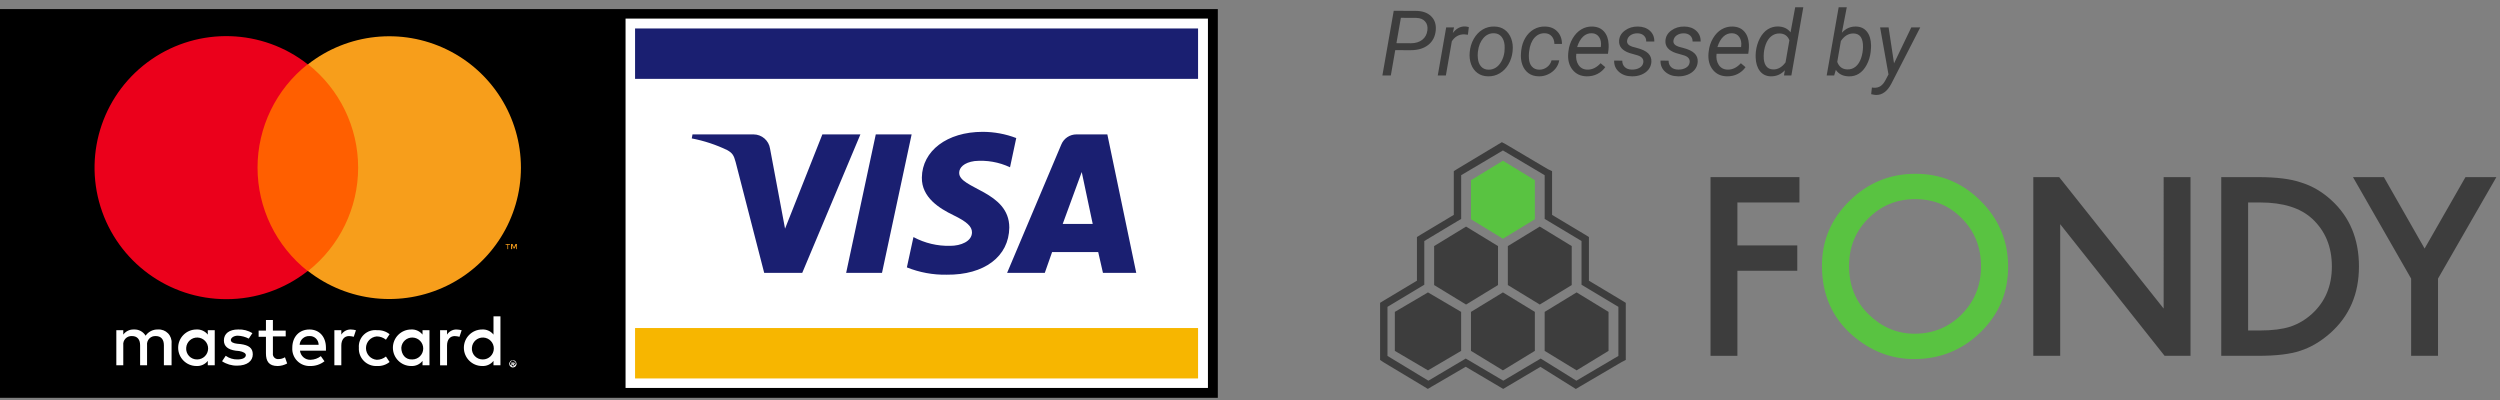 <svg xmlns="http://www.w3.org/2000/svg" viewBox="0 0 275 44">
  <rect x="0" y="0" width="275" height="44" fill="#808080" stroke="none"/>
  <g fill="none" fill-rule="evenodd">
    <path fill="#3D3D3D" d="M197.939 22.272h-6.825v4.724h6.587v2.788h-6.587v9.356h-2.956V19.484h9.781v2.788"/>
    <path fill="#59C341" d="M203.395 29.256c0 2.172.731 3.956 2.185 5.352 1.446 1.4 3.118 2.1 5.012 2.1 2.056 0 3.788-.712 5.202-2.136 1.413-1.444 2.12-3.196 2.12-5.264 0-2.096-.699-3.852-2.092-5.268-1.389-1.424-3.106-2.136-5.153-2.136-2.039 0-3.76.712-5.165 2.136-1.405 1.408-2.108 3.148-2.108 5.216zm-2.98-.032c0-2.768 1.01-5.144 3.033-7.128 2.015-1.988 4.434-2.98 7.257-2.98 2.795 0 5.185 1 7.184 3.004 2.003 2.004 3.005 4.408 3.005 7.22 0 2.824-1.006 5.22-3.017 7.188-2.023 1.98-4.463 2.968-7.322 2.968-2.532 0-4.802-.88-6.817-2.636-2.217-1.944-3.324-4.488-3.324-7.636z"/>
    <path fill="#3D3D3D" d="M247.293 36.352h1.333c1.329 0 2.431-.14 3.312-.42.88-.296 1.676-.768 2.383-1.412 1.458-1.332 2.185-3.068 2.185-5.208 0-2.156-.719-3.904-2.157-5.244-1.296-1.196-3.203-1.796-5.723-1.796h-1.333v14.08zm-2.956 2.788V19.484h4.111c1.971 0 3.526.196 4.668.588 1.228.38 2.338 1.032 3.336 1.948 2.023 1.848 3.033 4.28 3.033 7.292 0 3.02-1.054 5.464-3.158 7.332-1.058.932-2.165 1.584-3.324 1.948-1.086.364-2.621.548-4.608.548h-4.059zM265.224 30.648l-6.397-11.164h3.401l4.478 7.856 4.495-7.856h3.4l-6.421 11.164v8.492h-2.956v-8.492m-27.223-11.164V33.94l-11.49-14.456h-2.847V39.14h2.957V24.66l11.485 14.48h2.851V19.484m-75.753-3.844l-.396.236-4.539 2.728-.351.224v4.808l-3.687 2.208-.367.228v4.804l-3.687 2.208-.367.228v6.28l.331.228 4.535 2.724.384.236.388-.232 3.78-2.204 3.732 2.204.396.232.392-.236 3.699-2.192 3.493 2.184.4.252.408-.244 4.64-2.724.448-.228v-6.28l-.367-.228-3.687-2.208v-4.804l-.367-.228-3.687-2.208v-4.808l-.468-.224-4.608-2.728-.444-.236zm.117.908l4.592 2.724v4.808l4.055 2.432v4.808l4.055 2.432v5.4l-4.624 2.724-3.921-2.436-4.115 2.436-4.131-2.436-4.111 2.436-4.499-2.724v-5.4l4.051-2.432v-4.808l4.055-2.432v-4.808l4.596-2.724z"/>
    <path fill="#59C341" d="M168.834 24.116l-3.513 2.144-3.514-2.144v-4.292l3.514-2.144 3.513 2.144"/>
    <path fill="#3D3D3D" d="M168.834 38.596l-3.513 2.144-3.514-2.144v-4.288l3.514-2.144 3.513 2.144v4.288m8.105 0l-3.513 2.144-3.514-2.144v-4.288l3.514-2.144 3.513 2.144v4.288m-16.214 0l-3.647 2.144-3.647-2.144v-4.288l3.647-2.144 3.647 2.144v4.288m4.055-7.24l-3.514 2.144-3.513-2.144v-4.288l3.513-2.144 3.514 2.144v4.288m8.109 0l-3.514 2.144-3.513-2.144v-4.288l3.513-2.144 3.514 2.144v4.288m-19.413-25.84l-.485 2.784h-.929L153.31 1.188l2.395.008c.739 0 1.308.192 1.712.584.4.388.573.904.517 1.548-.061.68-.331 1.216-.82 1.608-.489.388-1.131.584-1.93.584l-1.708-.004zm.133-.768l1.599.008c.501 0 .917-.128 1.236-.376.323-.252.513-.6.569-1.048.052-.4-.032-.724-.254-.972-.218-.248-.537-.38-.961-.392L154.097 1.96l-.489 2.788zm7.859-.928l-.42-.044c-.569 0-1.022.256-1.349.768l-.654 3.756h-.892l.925-5.284.864-.004-.133.616c.376-.492.824-.732 1.337-.72.105 0 .246.024.424.072l-.101.84zm2.908-.9c.448.004.832.124 1.151.36.319.232.553.556.707.968.153.412.206.864.153 1.352l-.008.108c-.061.512-.218.976-.464 1.392-.246.416-.565.74-.957.968-.388.232-.82.34-1.284.328-.444-.004-.828-.128-1.147-.36-.319-.236-.553-.552-.703-.956-.149-.404-.202-.848-.158-1.336.048-.544.198-1.036.448-1.472.25-.436.569-.776.965-1.016.392-.236.824-.352 1.296-.336zm-1.813 2.832c-.024.204-.024.416 0 .636.032.388.149.692.347.92.198.228.464.348.796.356.299.012.569-.064.82-.216.25-.156.46-.388.63-.7.174-.316.283-.66.331-1.04.028-.3.032-.552.016-.76-.04-.392-.162-.704-.359-.932-.202-.228-.468-.348-.8-.36-.46-.012-.852.168-1.175.536-.319.368-.521.852-.594 1.448l-.012.112zm6.74 1.912c.319.008.606-.084.86-.276.258-.188.424-.44.505-.748l.844-.004c-.048.332-.186.632-.404.908-.218.272-.493.484-.824.636-.331.156-.674.228-1.022.216-.444-.004-.82-.12-1.127-.344-.307-.224-.533-.532-.678-.932-.145-.4-.194-.848-.145-1.344l.024-.244c.061-.508.21-.964.448-1.364.234-.4.545-.712.925-.936.384-.22.804-.328 1.264-.312.557.012 1.006.196 1.341.556.335.356.501.812.501 1.36l-.832-.004c-.008-.344-.105-.624-.291-.836-.186-.216-.44-.328-.759-.34-.464-.012-.848.16-1.155.512-.307.352-.501.844-.573 1.476l-.016.124c-.02.212-.024.424-.008.648.02.38.129.68.323.9.194.224.46.34.8.348zm5.23.732c-.662-.012-1.183-.256-1.559-.728-.376-.472-.533-1.076-.472-1.812l.024-.208c.057-.524.214-1.004.472-1.436.258-.432.573-.76.945-.98.367-.22.771-.324 1.199-.312.549.012.981.192 1.292.54.315.348.485.82.513 1.416.012.212.004.424-.02.636l-.052.404h-3.485c-.061.48.02.884.238 1.22.218.336.545.512.977.524.529.012 1.014-.22 1.462-.704l.513.432c-.226.316-.513.568-.868.748-.351.18-.747.268-1.179.26zm.565-4.74c-.367-.012-.687.112-.961.372-.275.256-.493.64-.654 1.148l2.593.004.02-.08c.052-.408-.012-.752-.198-1.024-.186-.268-.452-.412-.8-.42zm5.666 3.212c.048-.364-.153-.62-.606-.772l-.929-.268c-.779-.268-1.159-.708-1.131-1.328.02-.464.234-.848.642-1.144.404-.3.884-.444 1.43-.436.541.004.977.16 1.317.464.335.304.497.7.485 1.188l-.888-.004c.008-.264-.077-.476-.25-.644-.174-.164-.404-.252-.695-.26-.311-.004-.573.068-.8.224-.206.148-.327.34-.359.58-.04.304.145.528.565.668l.452.12c.61.156 1.042.36 1.3.612.254.252.376.56.355.932-.02.328-.129.616-.327.86s-.46.428-.787.56c-.331.128-.678.188-1.05.176-.565-.004-1.034-.168-1.401-.488-.367-.324-.545-.736-.533-1.24l.892.004c0 .296.097.536.287.716.19.176.452.268.783.268.327.004.606-.064.844-.204.234-.14.372-.336.404-.584zm5.097 0c.048-.364-.153-.62-.606-.772l-.925-.268c-.783-.268-1.163-.708-1.135-1.328.02-.464.238-.848.642-1.144.408-.3.884-.444 1.434-.436.537.004.977.16 1.312.464.335.304.501.7.485 1.188l-.884-.004c.004-.264-.081-.476-.254-.644-.174-.164-.404-.252-.695-.26-.307-.004-.573.068-.8.224-.206.148-.327.34-.359.58-.04.304.149.528.569.668l.448.12c.61.156 1.046.36 1.3.612.258.252.376.56.355.932-.02.328-.129.616-.327.86-.194.244-.46.428-.787.56-.327.128-.678.188-1.05.176-.565-.004-1.034-.168-1.401-.488-.367-.324-.545-.736-.529-1.24l.888.004c0 .296.097.536.287.716.19.176.452.268.783.268.327.004.606-.064.844-.204.238-.14.372-.336.404-.584zm4.103 1.528c-.666-.012-1.183-.256-1.559-.728-.376-.472-.533-1.076-.472-1.812l.024-.208c.057-.524.214-1.004.472-1.436.254-.432.569-.76.941-.98.372-.22.775-.324 1.203-.312.549.012.981.192 1.292.54.311.348.485.82.513 1.416.008.212.004.424-.02.636l-.052.404h-3.485c-.061.48.02.884.238 1.22.218.336.545.512.977.524.525.012 1.014-.22 1.458-.704l.513.432c-.222.316-.509.568-.864.748-.351.18-.747.268-1.179.26zm.565-4.74c-.367-.012-.687.112-.961.372-.275.256-.493.64-.654 1.148l2.593.004.02-.08c.052-.408-.016-.752-.202-1.024-.186-.268-.448-.412-.796-.42zm2.617 1.992c.069-.536.218-1.024.448-1.456.234-.432.521-.756.864-.972.343-.212.719-.316 1.131-.308.594.016 1.05.228 1.369.644L197.471.8h.892l-1.312 7.5h-.812l.093-.568c-.42.456-.941.676-1.559.664-.493-.012-.884-.204-1.179-.572-.291-.372-.448-.868-.472-1.488-.008-.192 0-.42.024-.688zm.86.508c-.012.464.073.828.25 1.084.178.256.436.388.779.396.517.02.973-.236 1.373-.772l.424-2.44c-.194-.484-.553-.732-1.074-.744-.351-.008-.658.096-.929.316-.267.22-.472.528-.61.92-.141.396-.21.808-.214 1.24zm11.772-.476c-.065.544-.214 1.028-.448 1.46-.234.436-.517.756-.848.964-.331.208-.703.308-1.107.296-.642-.012-1.123-.252-1.434-.716l-.182.616h-.824l1.317-7.5h.892l-.537 2.8c.428-.468.945-.696 1.559-.68.513.012.909.2 1.195.56.287.36.44.86.456 1.492 0 .212-.008.412-.032.608l-.008.1zm-.848-.512c.008-.472-.073-.836-.242-1.092-.17-.252-.432-.384-.783-.396-.557-.012-1.026.264-1.409.832l-.4 2.296c.198.54.565.816 1.111.828.347.012.65-.092.913-.308.263-.22.46-.524.594-.916.137-.392.206-.808.218-1.244zm3.413 1.8l1.898-3.952h.985l-3.166 6.164c-.44.856-1.006 1.276-1.696 1.268-.121-.004-.299-.032-.537-.088l.081-.732.23.024c.283.012.525-.048.731-.188.206-.14.388-.364.545-.672l.319-.604-.921-5.172h.933l.598 3.952z"/>
    <g fill-rule="nonzero">
      <path fill="#000" d="M0 1h133.96v42.759H0z"/>
      <path fill="#FFF" d="M68.811 2.045h64.062v40.629H68.811z"/>
      <path fill="#F7B600" d="M69.857 36.083h61.93v5.546h-61.93z"/>
      <path fill="#1A1F71" d="M69.857 3.13h61.93v5.546h-61.93zm24.788 11.654l-6.398 15.231h-4.185L80.923 17.838c-.201-.764-.362-1.005-.926-1.326-1.24-.596-2.552-1.028-3.903-1.286l.08-.442h6.72c.908.004 1.678.67 1.811 1.567l1.65 8.801 4.105-10.368h4.185zm16.378 10.248c0-4.019-5.553-4.26-5.513-6.028 0-.563.523-1.125 1.69-1.286 1.339-.125 2.687.111 3.903.683l.684-3.215c-1.181-.453-2.437-.685-3.702-.683-3.903 0-6.64 2.09-6.68 5.023-.04 2.21 1.972 3.416 3.461 4.139 1.489.723 2.052 1.246 2.052 1.889 0 1.005-1.247 1.487-2.374 1.487-1.416.039-2.817-.293-4.064-.964l-.724 3.336c1.393.559 2.885.832 4.386.804 4.145.04 6.841-2.009 6.881-5.184zm10.302 4.983h3.662l-3.179-15.231h-3.38c-.742-.009-1.413.438-1.69 1.125l-5.956 14.106h4.145l.805-2.291h5.07l.523 2.291zm-4.426-5.385l2.092-5.707 1.207 5.707h-3.3zm-16.619-9.846l-3.259 15.231h-3.944l3.259-15.231h3.944z"/>
      <path fill="#FFF" d="M18.873 40.182v-2.411c.037-.408-.106-.812-.392-1.106-.286-.294-.687-.448-1.097-.421-.543-.022-1.06.236-1.368.683-.269-.449-.765-.712-1.288-.683-.459-.02-.897.191-1.167.563v-.482h-.765v3.858h.765v-2.21c-.032-.268.058-.536.245-.731.187-.195.452-.295.721-.274.563 0 .885.362.885 1.005v2.21h.765v-2.21c-.032-.268.058-.536.245-.731.187-.195.452-.295.721-.274.563 0 .885.362.885 1.005v2.21h.845zm12.555-3.818H30.019v-1.165h-.765v1.165h-.805v.683h.805v1.808c0 .884.322 1.407 1.288 1.407.366-.007.726-.104 1.046-.281l-.241-.683c-.217.135-.469.205-.724.201-.171.014-.34-.051-.457-.176-.118-.125-.171-.297-.146-.467v-1.849h1.408v-.643zm7.163-.121c-.423-.009-.82.205-1.046.563v-.482h-.765v3.858h.765v-2.17c0-.643.322-1.045.845-1.045.177.007.352.034.523.08l.241-.723c-.184-.046-.373-.073-.563-.08zm-10.825.402c-.471-.288-1.018-.428-1.569-.402-.966 0-1.569.442-1.569 1.206 0 .643.443 1.005 1.288 1.125l.402.04c.443.08.724.241.724.442 0 .281-.322.482-.926.482-.462.01-.914-.131-1.288-.402l-.402.603c.489.323 1.064.491 1.65.482 1.127 0 1.73-.522 1.73-1.246s-.483-1.005-1.328-1.125l-.402-.04c-.362-.04-.684-.161-.684-.402s.322-.482.765-.482c.421.018.833.128 1.207.321l.402-.603zm11.71 1.607c-.033.542.168 1.073.553 1.457.385.384.916.585 1.459.552.495.026.982-.131 1.368-.442l-.402-.603c-.284.232-.639.359-1.006.362-.672-.053-1.19-.613-1.19-1.286 0-.673.518-1.233 1.19-1.286.367.003.722.13 1.006.362l.402-.603c-.386-.311-.873-.468-1.368-.442-.536-.064-1.074.115-1.463.489-.39.374-.591.902-.549 1.44zm-5.432-2.009c-1.127 0-1.891.804-1.891 2.009-.035.536.16 1.061.537 1.444.376.383.898.589 1.435.565.568.012 1.122-.173 1.569-.522l-.402-.563c-.323.25-.718.391-1.127.402-.593.023-1.102-.416-1.167-1.005h2.857v-.321c0-1.206-.724-2.009-1.811-2.009zm0 .723c.263-.012.52.084.71.267.19.182.297.435.296.698h-2.092c.037-.564.521-.994 1.086-.964zM23.621 38.253v-1.929h-.765v.482c-.299-.38-.765-.59-1.247-.563-1.111 0-2.012.9-2.012 2.009s.901 2.009 2.012 2.009c.483.027.949-.183 1.247-.563v.482h.765v-1.929zm-3.139 0c.044-.654.602-1.153 1.257-1.124.655.029 1.168.575 1.154 1.229-.014.655-.548 1.179-1.204 1.181-.337.008-.661-.128-.892-.373-.231-.246-.345-.578-.315-.913zm29.738-2.009c-.423-.009-.82.205-1.046.563v-.482h-.765v3.858h.765v-2.17c0-.643.322-1.045.845-1.045.177.007.352.034.523.08l.241-.723c-.184-.046-.373-.073-.563-.08zm6.197 3.376c.057-.006.114.008.161.04.04 0 .08.04.121.08.04.04.08.08.08.121s.04.08.04.161c.006.057-.008.114-.04.161-.04.04-.04.08-.08.121s-.08.08-.121.08c-.04 0-.08.04-.161.04-.057.006-.114-.008-.161-.04-.04-.04-.08-.04-.121-.08-.04-.04-.08-.08-.08-.121s-.04-.08-.04-.161c-.006-.057.008-.114.04-.161.04-.04.04-.08.08-.121s.08-.08.121-.08.121-.04.161-.04zm0 .683c.044.005.089-.009.121-.04.043-.004.077-.038.08-.08l.08-.08c0-.04.04-.08.04-.121.005-.044-.009-.088-.04-.121-.004-.043-.038-.077-.08-.08L56.538 39.7c-.04 0-.08-.04-.121-.04-.044-.005-.089.009-.121.04-.043.004-.077.038-.08.08l-.08.08c0 .04-.04.08-.04.121-.005.044.009.088.04.121.004.043.038.077.08.08l.08.08c.032.031.076.046.121.04zm.04-.442c.044-.005.089.009.121.04.04.04.04.04.04.08 0 .04 0 .04-.04.08-.022.022-.05.036-.08.04l.121.121h-.121l-.121-.121h-.04v.121h-.08v-.362h.201zm-.08.04v.08h.121v-.08h-.121zm-9.135-1.648v-1.929h-.765v.482c-.299-.38-.765-.59-1.247-.563-1.111 0-2.012.9-2.012 2.009s.901 2.009 2.012 2.009c.483.027.949-.183 1.247-.563v.482h.765v-1.929zm-3.098 0c.044-.654.602-1.153 1.257-1.124.655.029 1.168.575 1.154 1.229-.014.655-.548 1.179-1.204 1.181-.765.04-1.207-.563-1.207-1.286zm10.905 0v-3.456h-.765v2.009c-.299-.38-.765-.59-1.247-.563-1.111 0-2.012.9-2.012 2.009s.901 2.009 2.012 2.009c.483.027.949-.183 1.247-.563v.482h.765v-1.929zm-3.139 0c.044-.654.602-1.153 1.257-1.124.655.029 1.168.575 1.154 1.229-.014.655-.548 1.179-1.204 1.181-.337.008-.661-.128-.892-.373-.231-.246-.345-.578-.315-.913z"/>
      <path fill="#FF5F00" d="M26.88 7.068h13.963v22.746H26.88z"/>
      <path fill="#EB001B" d="M28.329 18.441c.001-4.433 2.032-8.622 5.513-11.373-4.989-3.917-11.95-4.136-17.175-.539-5.225 3.597-7.498 10.171-5.608 16.221 1.89 6.05 7.503 10.167 13.85 10.158 3.242.002 6.389-1.088 8.933-3.094-3.481-2.751-5.512-6.94-5.513-11.373z"/>
      <path fill="#F79E1B" d="M55.894 27.403v-.482h.201v-.08h-.483v.08h.201v.482h.08zm.966 0v-.563h-.161l-.161.402-.161-.402h-.161v.563h.121v-.442l.161.362h.121l.161-.362v.442h.08zm.443-8.962c-.006 5.532-3.17 10.576-8.152 12.995-4.981 2.419-10.908 1.79-15.268-1.622 3.482-2.75 5.513-6.94 5.513-11.373 0-4.433-2.031-8.623-5.513-11.373 4.36-3.411 10.287-4.041 15.268-1.622 4.981 2.419 8.145 7.463 8.152 12.995z"/>
    </g>
  </g>
</svg>
